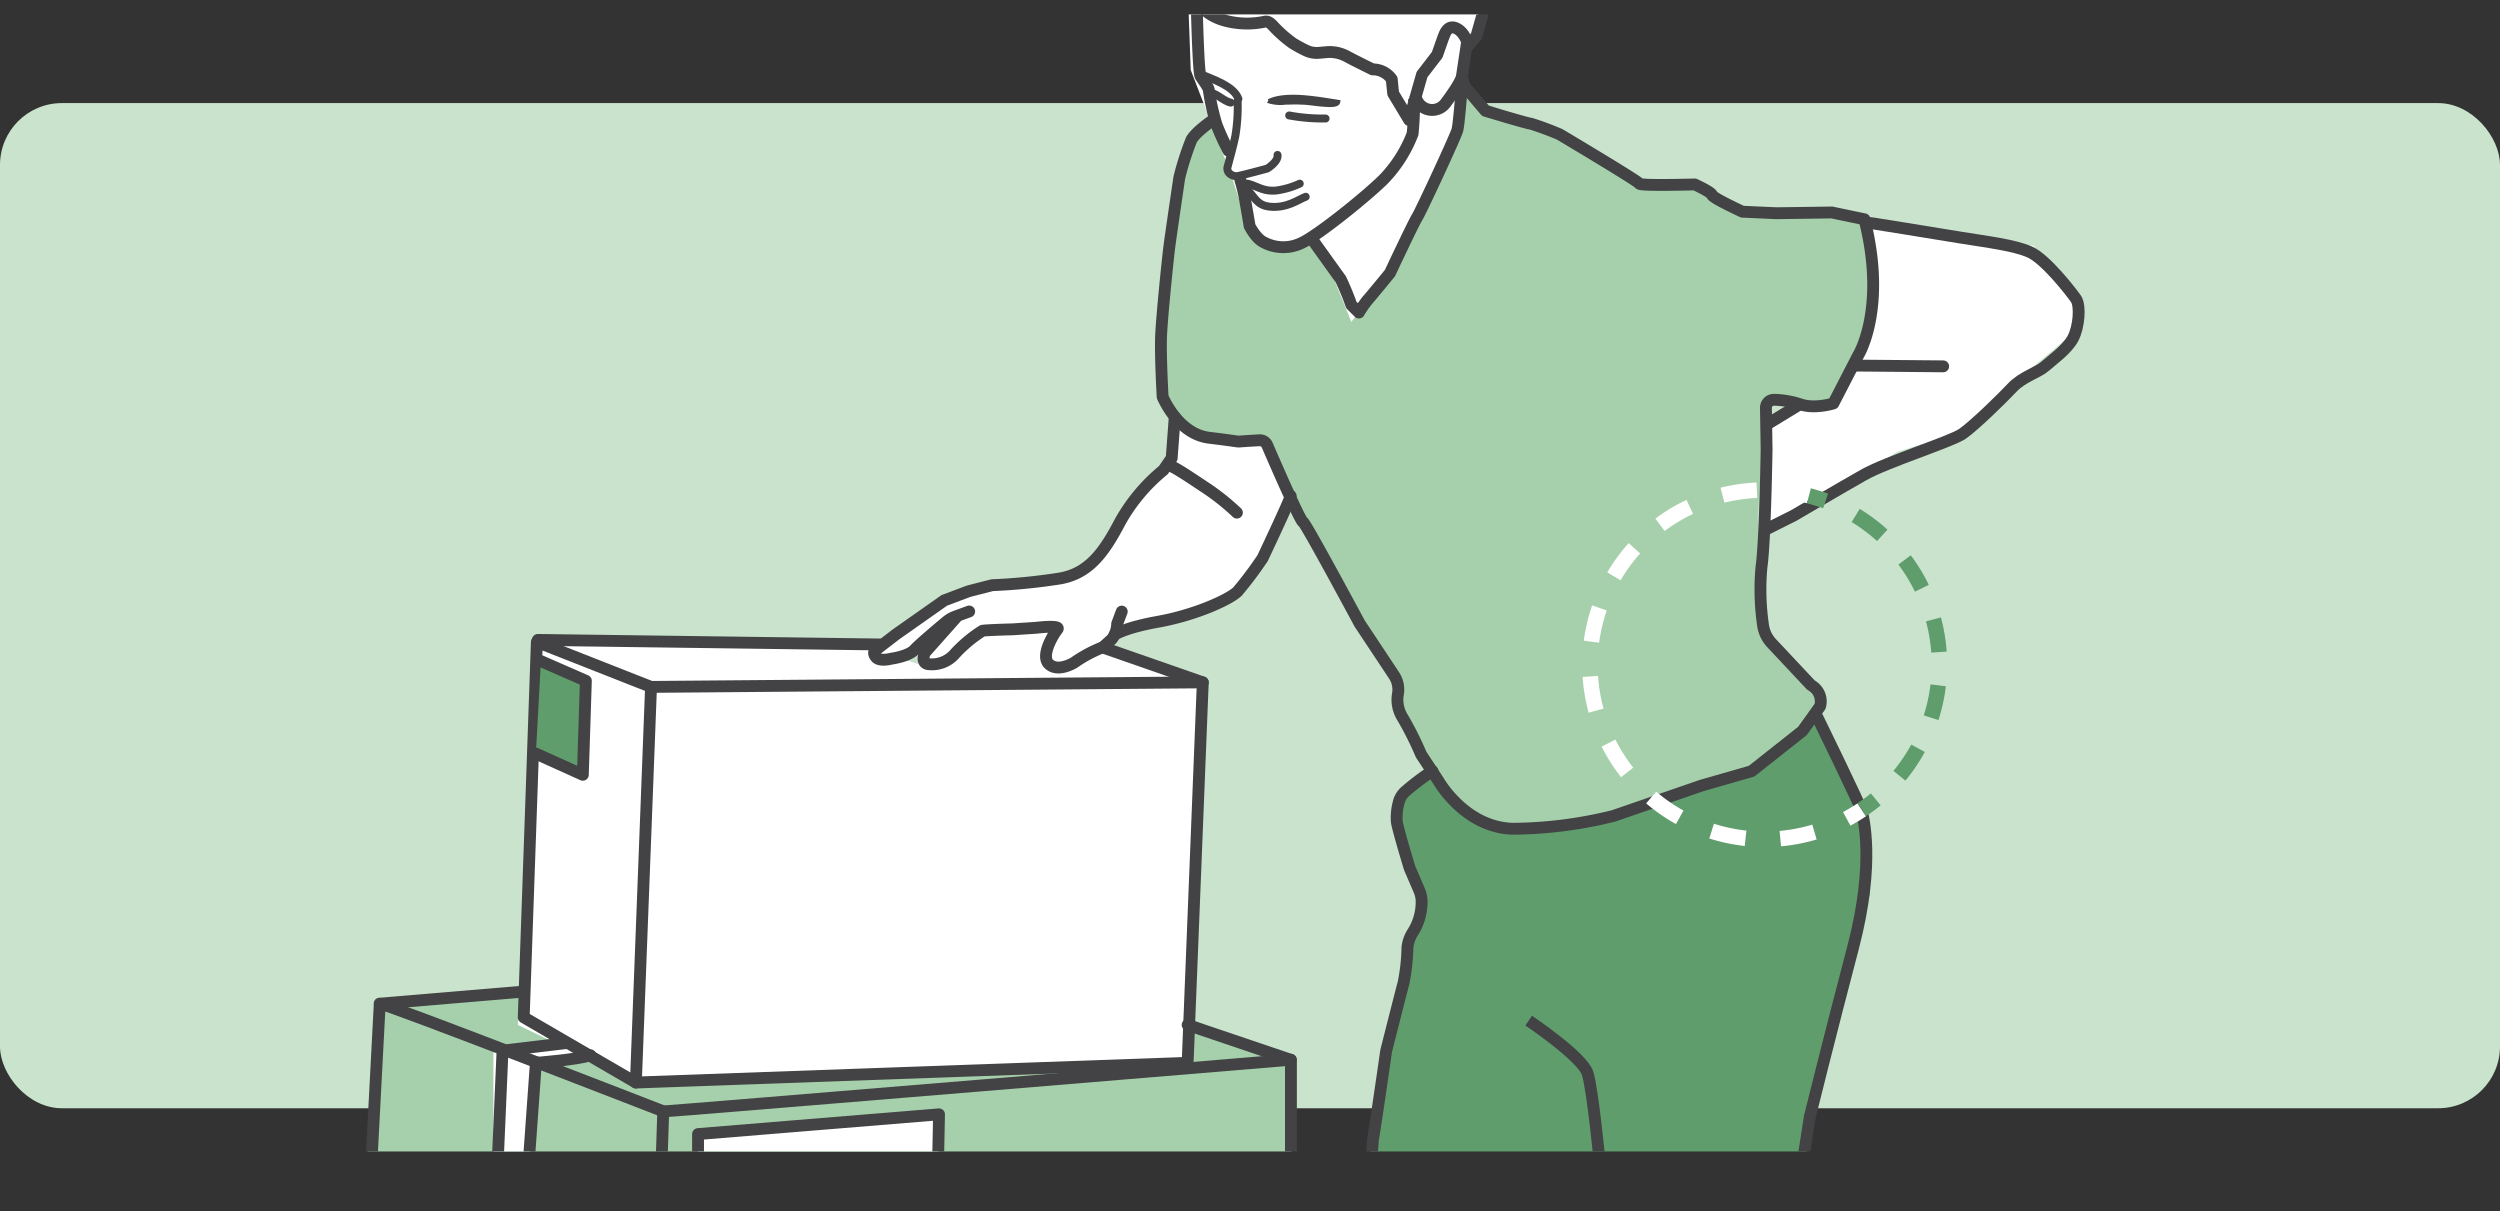 <svg id="Lager_1" data-name="Lager 1" xmlns="http://www.w3.org/2000/svg" xmlns:xlink="http://www.w3.org/1999/xlink" viewBox="0 0 485 235"><rect x="0" y="0" width="485" height="235" fill="#333333" stroke="none"/><defs><style>.cls-1,.cls-10,.cls-12,.cls-13,.cls-14,.cls-15,.cls-7,.cls-8,.cls-9{fill:none;}.cls-2{clip-path:url(#clip-path);}.cls-3{fill:#cae3cd;}.cls-4{fill:#a6d0ab;}.cls-16,.cls-5{fill:#fff;}.cls-17,.cls-6{fill:#5f9e6c;}.cls-10,.cls-16,.cls-17,.cls-7,.cls-8,.cls-9{stroke:#434345;}.cls-10,.cls-16,.cls-17,.cls-7,.cls-9{stroke-linecap:round;}.cls-16,.cls-17,.cls-7,.cls-9{stroke-linejoin:round;}.cls-16,.cls-17,.cls-7,.cls-8{stroke-width:2.3px;}.cls-10,.cls-12,.cls-13,.cls-14,.cls-15,.cls-8{stroke-miterlimit:10;}.cls-10,.cls-9{stroke-width:1.54px;}.cls-11{fill:#434345;}.cls-12,.cls-13{stroke:#fff;}.cls-12,.cls-13,.cls-14,.cls-15{stroke-width:3px;}.cls-13{stroke-dasharray:6.75 6.75;}.cls-14,.cls-15{stroke:#5f9e6c;}.cls-15{stroke-dasharray:6.45 6.45;}</style><clipPath id="clip-path"><rect class="cls-1" x="-12.78" y="2.79" width="532.27" height="220.6"/></clipPath></defs><title>Rityta 1 kopia</title><g class="cls-2"><rect class="cls-3" y="20" width="485" height="195" rx="12" ry="12"/><path class="cls-4" d="M235.1,23l-4.7,5.1-3.14,17.64-2,21.56s-2,11.37,5.88,15.29a26.54,26.54,0,0,0,14.9,2.75l3.53,11,14.51,23.91,6.66,11.37,1.57,8.24s5.1,11,7.84,13.72a31.79,31.79,0,0,0,11,6.66c3.53,1.18,16.07-1.17,16.07-1.17l33.33-9.8,12.15-11,.79-3.92-11-10.59L341,100.62l1.18-18.43s-1.57-5.88,2-5.09,11,.78,11,.78l7.05-14.51S364.49,48.08,361,42.2l-6.67-2H337l-8.23-5.1-11,1.18-18-11-12.15-5.49-3.53-4.31-1.17,8.23-8.63,19.61-5.1,9.8-5.88,6.66-2.74-6.27L255.1,45a12,12,0,0,1-5.88,2.35c-3.53.39-7.06-4.31-7.06-4.31l-1.57-6.67s-1.25-2.25-1.77-2.42a3.11,3.11,0,0,1-1-2.94C238.13,29.92,235.1,23,235.1,23Z"/><path class="cls-5" d="M228.05,81.8,227.46,90s-8.82,6.47-10,10-5.88,10.59-5.88,10.59L196.88,113l-12.35,1.76-12.94,10-1.77,3.53,4.71-.59,5.29-3.53-1.76,4.71,4.7,1.18,6.47-7.06,14.7-1.18-1.76,6.47,2.94,1.18,9.41-4.12,1.76-3.53s18.24-4.11,20.59-5.29,9.41-11.76,9.41-11.76l3.33-8.43-3.53-11S229.22,85.92,228.05,81.8Z"/><path class="cls-5" d="M230.4-2.89,231,13.58l7.83,20.32L241,40.63s1.18,8,8.24,6.67L255.1,45l7.06,17.44,7-9.21,13.53-27.25,1.37-10.39,1.57-7.25L288-2.89a27.13,27.13,0,0,0-12.35-8.82C267.45-14.65,253.33-17,248-15.82s-15.29,7.05-15.29,7.05Z"/><polygon class="cls-5" points="360.96 42.2 363.31 57.69 360.37 68.86 355.08 77.88 348.02 79.45 342.14 82.19 341.55 103.56 368.01 87.68 379.19 84.15 391.54 73.57 402.71 64.16 402.71 56.51 394.48 47.69 360.96 42.2"/><path class="cls-6" d="M277.45,148.84l-7.06,5.89,2.35,12.93,3.53,7.06-2.35,7.65-1.77,8.23s-6.47,29.41-7,38.23h84.1L357.43,193l5.29-19.4L361,157.67l-8.24-19.41-12.15,11L307.24,159a17.64,17.64,0,0,1-16.07,1.17A31.71,31.71,0,0,1,277.45,148.84Z"/><path class="cls-5" d="M169.24,125.91c-2.36.59-65.28-1.77-65.28-1.77l-3.53,74.69L123.36,210,231,205.3l2.35-72.92-18.82-7.06-9.41,4.12-2.94-1.18,1.76-6.47L189.23,123,182.76,130l-4.7-1.18-3.53-1.18Z"/><polygon class="cls-4" points="101.02 192.37 72.79 195.31 71.02 230 126.3 241.77 250.39 229.41 250.98 205.89 230.99 197.66 230.99 205.3 123.36 210.01 100.43 198.83 101.02 192.37"/><polygon class="cls-5" points="110.42 201.19 95.72 204.13 95.72 235.3 101.6 236.47 104.54 205.89 113.95 204.13 110.42 201.19"/><polygon class="cls-5" points="104.54 129.44 112.78 132.38 112.19 150.61 102.78 145.9 104.54 129.44"/><polygon class="cls-6" points="136.89 238.82 135.71 220.59 181.59 216.48 182.76 237.06 136.89 238.82"/><path class="cls-7" d="M232.16.64s.3,13.38.74,14.12,1.62,2.2,1.62,2.79A47,47,0,0,0,236,24.17a47.64,47.64,0,0,0,2.31,5.06"/><path class="cls-8" d="M240.54,34.61s.59,1.91.89,3.52,1,5.74,1,5.74,1.18,2.35,2.65,3.09a8.07,8.07,0,0,0,7.5.14c3.38-1.61,12.79-9.26,15.88-12.35a26.16,26.16,0,0,0,5.59-8.82,62.74,62.74,0,0,0,.29-6.76"/><path class="cls-7" d="M232.46-.09c.29,1,1.26,2.87,4.85,4a16.58,16.58,0,0,0,8.09.29c.86-.15,1.32.59,2.2,1.47a25.1,25.1,0,0,0,3.09,2.65c.5.33,1.66,1,2.57,1.42a4.77,4.77,0,0,0,2.62.51l1.47-.13a6.9,6.9,0,0,1,3.81.75l1.58.83,3.53,1.76h0A4.49,4.49,0,0,1,270,15.37l.14,1.45.14,1.32,3.09,5.14,1.32-4.7,1.18-4.12,2.94-3.82L280,7.26c.16-.24.66-2.61,2.5-1.77s2.35,3.39,2.35,3.39L286.42,7l1.17-4.11.15-2.94"/><path class="cls-7" d="M235.54,23.14s-3.52,2.35-4.41,4a55.37,55.37,0,0,0-2.35,7.35s-1.62,11-1.91,13.23-1.47,13.67-1.62,17.5.3,11.76.3,11.76,2.94,7.2,9,7.94,5.42.78,6,.73c1.11-.09,2.73-.18,3.79-.24a1.56,1.56,0,0,1,1.49.92c1.48,3.44,6.43,14.78,6.93,14.91s11,19.7,11,19.7l6.73,10.15a5,5,0,0,1,.68,3.71,6.53,6.53,0,0,0,1,4.52,63.91,63.91,0,0,1,3.53,7.06l3.38,5.14s5.15,9.12,14.56,9.26a82.79,82.79,0,0,0,19.41-2.5l17.05-5.88,9.71-2.79,9.85-7.79s3.08-4.27,3.38-4.71a.92.92,0,0,0,.11-.29,3.56,3.56,0,0,0-1.45-3.67l-.43-.3-7.59-8.09a6.34,6.34,0,0,1-1.66-3.55,47.88,47.88,0,0,1-.3-11.15c.73-5,1-22.94,1-22.94l-.13-8a1.55,1.55,0,0,1,1.62-1.56,17.5,17.5,0,0,1,5,.86c2.79,1,6.46-.15,6.46-.15l4.86-9.41s5.58-9,1.17-26.32l-6.32-1.32-10.73.15-6.62-.3s-5.73-2.64-5.88-3.23-3.38-2.06-3.38-2.06-10.59.3-10.73-.15-15.44-9.55-15.44-9.55A57.75,57.75,0,0,0,297,24c-.59,0-8.82-2.5-8.82-2.5l-4.12-4.85-.44-1.91,1-6.62"/><path class="cls-7" d="M254.51,46.37s5.15,7.2,5.59,7.79a53,53,0,0,1,2.06,5l1.47,1.47a23.07,23.07,0,0,1,1.61-2.35c.44-.44,4.41-5.3,4.41-5.3s4.56-9.7,5.3-10.88,7.5-15.73,7.79-16.9.73-6.91.73-6.91l-.29-1.92"/><path class="cls-8" d="M274.65,18.58s0,0,0,.11A3.24,3.24,0,0,0,280.45,20c1.27-1.71,3-4.17,3.17-5.26"/><path class="cls-9" d="M240.1,19.61a34.38,34.38,0,0,1-.44,6.76c-.34,1.72-1.12,4.51-1.51,6a1.29,1.29,0,0,0,.54,1.41,1.92,1.92,0,0,0,1.31.39c1-.14,5.84-1.47,5.84-1.47s2.2-1.32,2-2.64"/><path class="cls-10" d="M233.49,14.61c1.61.73,5.88,2.06,6.76,4.56"/><path class="cls-11" d="M259.71,19.38l-1.39-.22c-3.89-.61-9.23-1.44-12.36.1l.1.2-.25.49a8,8,0,0,0,3.63.35c.89,0,1.9-.07,3,0,.87,0,1.79.14,2.69.24a27.88,27.88,0,0,0,2.86.23c1.12,0,1.89-.22,2-.92l.1-.4Z"/><path class="cls-9" d="M250.1,22.4a36.24,36.24,0,0,0,7.06.59"/><path class="cls-10" d="M234.52,18c1.26-.17,2.86,1.66,4.26,1.91"/><path class="cls-10" d="M242,35.63c1.91.45,3,1.56,5.59,1.33a16.3,16.3,0,0,0,4.56-1.33"/><path class="cls-10" d="M242.16,37c1.18,1.17,1.68,2.83,4.15,3.09,3.33.36,5.55-1.37,7-1.92"/><path class="cls-8" d="M361.84,43.13c.44,0,12.94,2.06,18.38,2.94s10.44,1.47,13.52,2.8,8.09,7.79,9,9.11.59,5.44-.58,7.65-4.12,4.26-5.44,5.44-4.42,2.06-6.33,4.11-7.5,7.5-9.7,9-14.7,5.44-19.11,7.94S348,100,348,100l-5.59,2.8"/><line class="cls-8" x1="342.43" y1="82.54" x2="349.2" y2="78.42"/><line class="cls-7" x1="359.93" y1="70.92" x2="376.98" y2="71.07"/><path class="cls-7" d="M277.89,149.58a47.62,47.62,0,0,0-5.1,3.83,4.18,4.18,0,0,0-1.46,2.34,11.26,11.26,0,0,0-.35,3.68c.29,1.77,2.5,9,2.5,9l1.85,4.29a5.52,5.52,0,0,1,.46,2.4v.16a11,11,0,0,1-1.66,5.52,6.66,6.66,0,0,0-1.09,3.07,38.23,38.23,0,0,1-.74,6.76c-.44,1.62-3.38,13.23-3.38,13.23s-2.35,16.32-2.5,16.76-.59,8.68-.59,8.68"/><path class="cls-8" d="M296.56,198S307,205,308,208.24s2.35,17.35,2.35,17.35"/><path class="cls-8" d="M352.14,138.26s9,18.38,9.11,19.26,2.65,9.56-1.76,26.32-8.38,32.78-8.38,32.78l-2.06,13.24"/><path class="cls-12" d="M361.18,157.11c-.94.63-1.91,1.21-2.91,1.75"/><path class="cls-13" d="M352,161.42a33.88,33.88,0,1,1-14.53-66,34.07,34.07,0,0,1,6.74-.3"/><path class="cls-12" d="M347.61,95.49a33.7,33.7,0,0,1,3.32.69"/><path class="cls-14" d="M350.93,96.18c1.1.29,2.18.64,3.24,1"/><path class="cls-15" d="M360,100a33.87,33.87,0,0,1,6.32,52.88"/><path class="cls-14" d="M363.9,155.08a32,32,0,0,1-2.72,2"/><path class="cls-7" d="M227.9,80.92l-.59,7.94-1.62,2.35a35,35,0,0,0-8.38,10c-3.08,5.88-6,10-11.61,11a115.13,115.13,0,0,1-13.23,1.32l-4.56,1.17-4.71,1.77-9.41,6.62-4,3.08s-.58.44.15,1.33,2.94.29,2.94.29,3.38-.44,4.56-1.76c.91-1,4.54-4.07,6.14-5.4a5.86,5.86,0,0,1,1.7-1l2.74-1"/><path class="cls-7" d="M185.41,119.88l-6,6.76s-.88,2.06.74,2.21a5.89,5.89,0,0,0,5.14-2.06,26.43,26.43,0,0,1,5.29-4.41c.45-.15,5.89-.29,5.89-.29l4.55-.3s4.85-.59,4.12.3-3.38,5.14-1.62,6.76,4.85-.29,4.85-.29a26.5,26.5,0,0,1,5.59-3s1.32-1.17,1.77-1.61a5.19,5.19,0,0,0,1-2.94l.89-2.36"/><path class="cls-7" d="M216.28,123.12c.44-.3,2.65-1.47,8.38-2.5,7.45-1.34,14-4.41,15.44-5.89a71.59,71.59,0,0,0,4.85-6.46s5.3-11.18,5.44-12.06"/><path class="cls-7" d="M226.72,90.33c.44-.15,2.94,1.47,6.91,4.12a45.42,45.42,0,0,1,6.33,5"/><polygon class="cls-7" points="104.15 124.54 126.3 133.26 123.36 210.01 101.6 197.36 104.15 124.54"/><polyline class="cls-7" points="126.3 133.26 233.34 132.38 230.4 206.19 123.36 210.01"/><line class="cls-7" x1="104.35" y1="124.14" x2="170.71" y2="125.03"/><line class="cls-7" x1="213.93" y1="125.61" x2="233.34" y2="132.38"/><polyline class="cls-7" points="101.6 192.37 73.67 194.72 71.9 228.53"/><path class="cls-7" d="M73.67,194.72c.59-.3,55,20.87,55,20.87l-.59,17.94"/><path class="cls-7" d="M129,215.59c1.18,0,121.44-10,121.44-10v23.23"/><line class="cls-7" x1="230.4" y1="198.83" x2="250.39" y2="205.6"/><polyline class="cls-16" points="135.42 232.94 135.42 220.01 182.17 216.18 181.88 230.89"/><polyline class="cls-7" points="109.84 202.36 97.49 203.83 96.31 231.18"/><path class="cls-7" d="M114.54,204.72c-2.64.88-10.58,1.47-10.58,1.47l-1.77,24.7"/><polyline class="cls-17" points="104.94 128.26 113.66 132.08 113.07 150.31 103.96 146.2"/></g></svg>